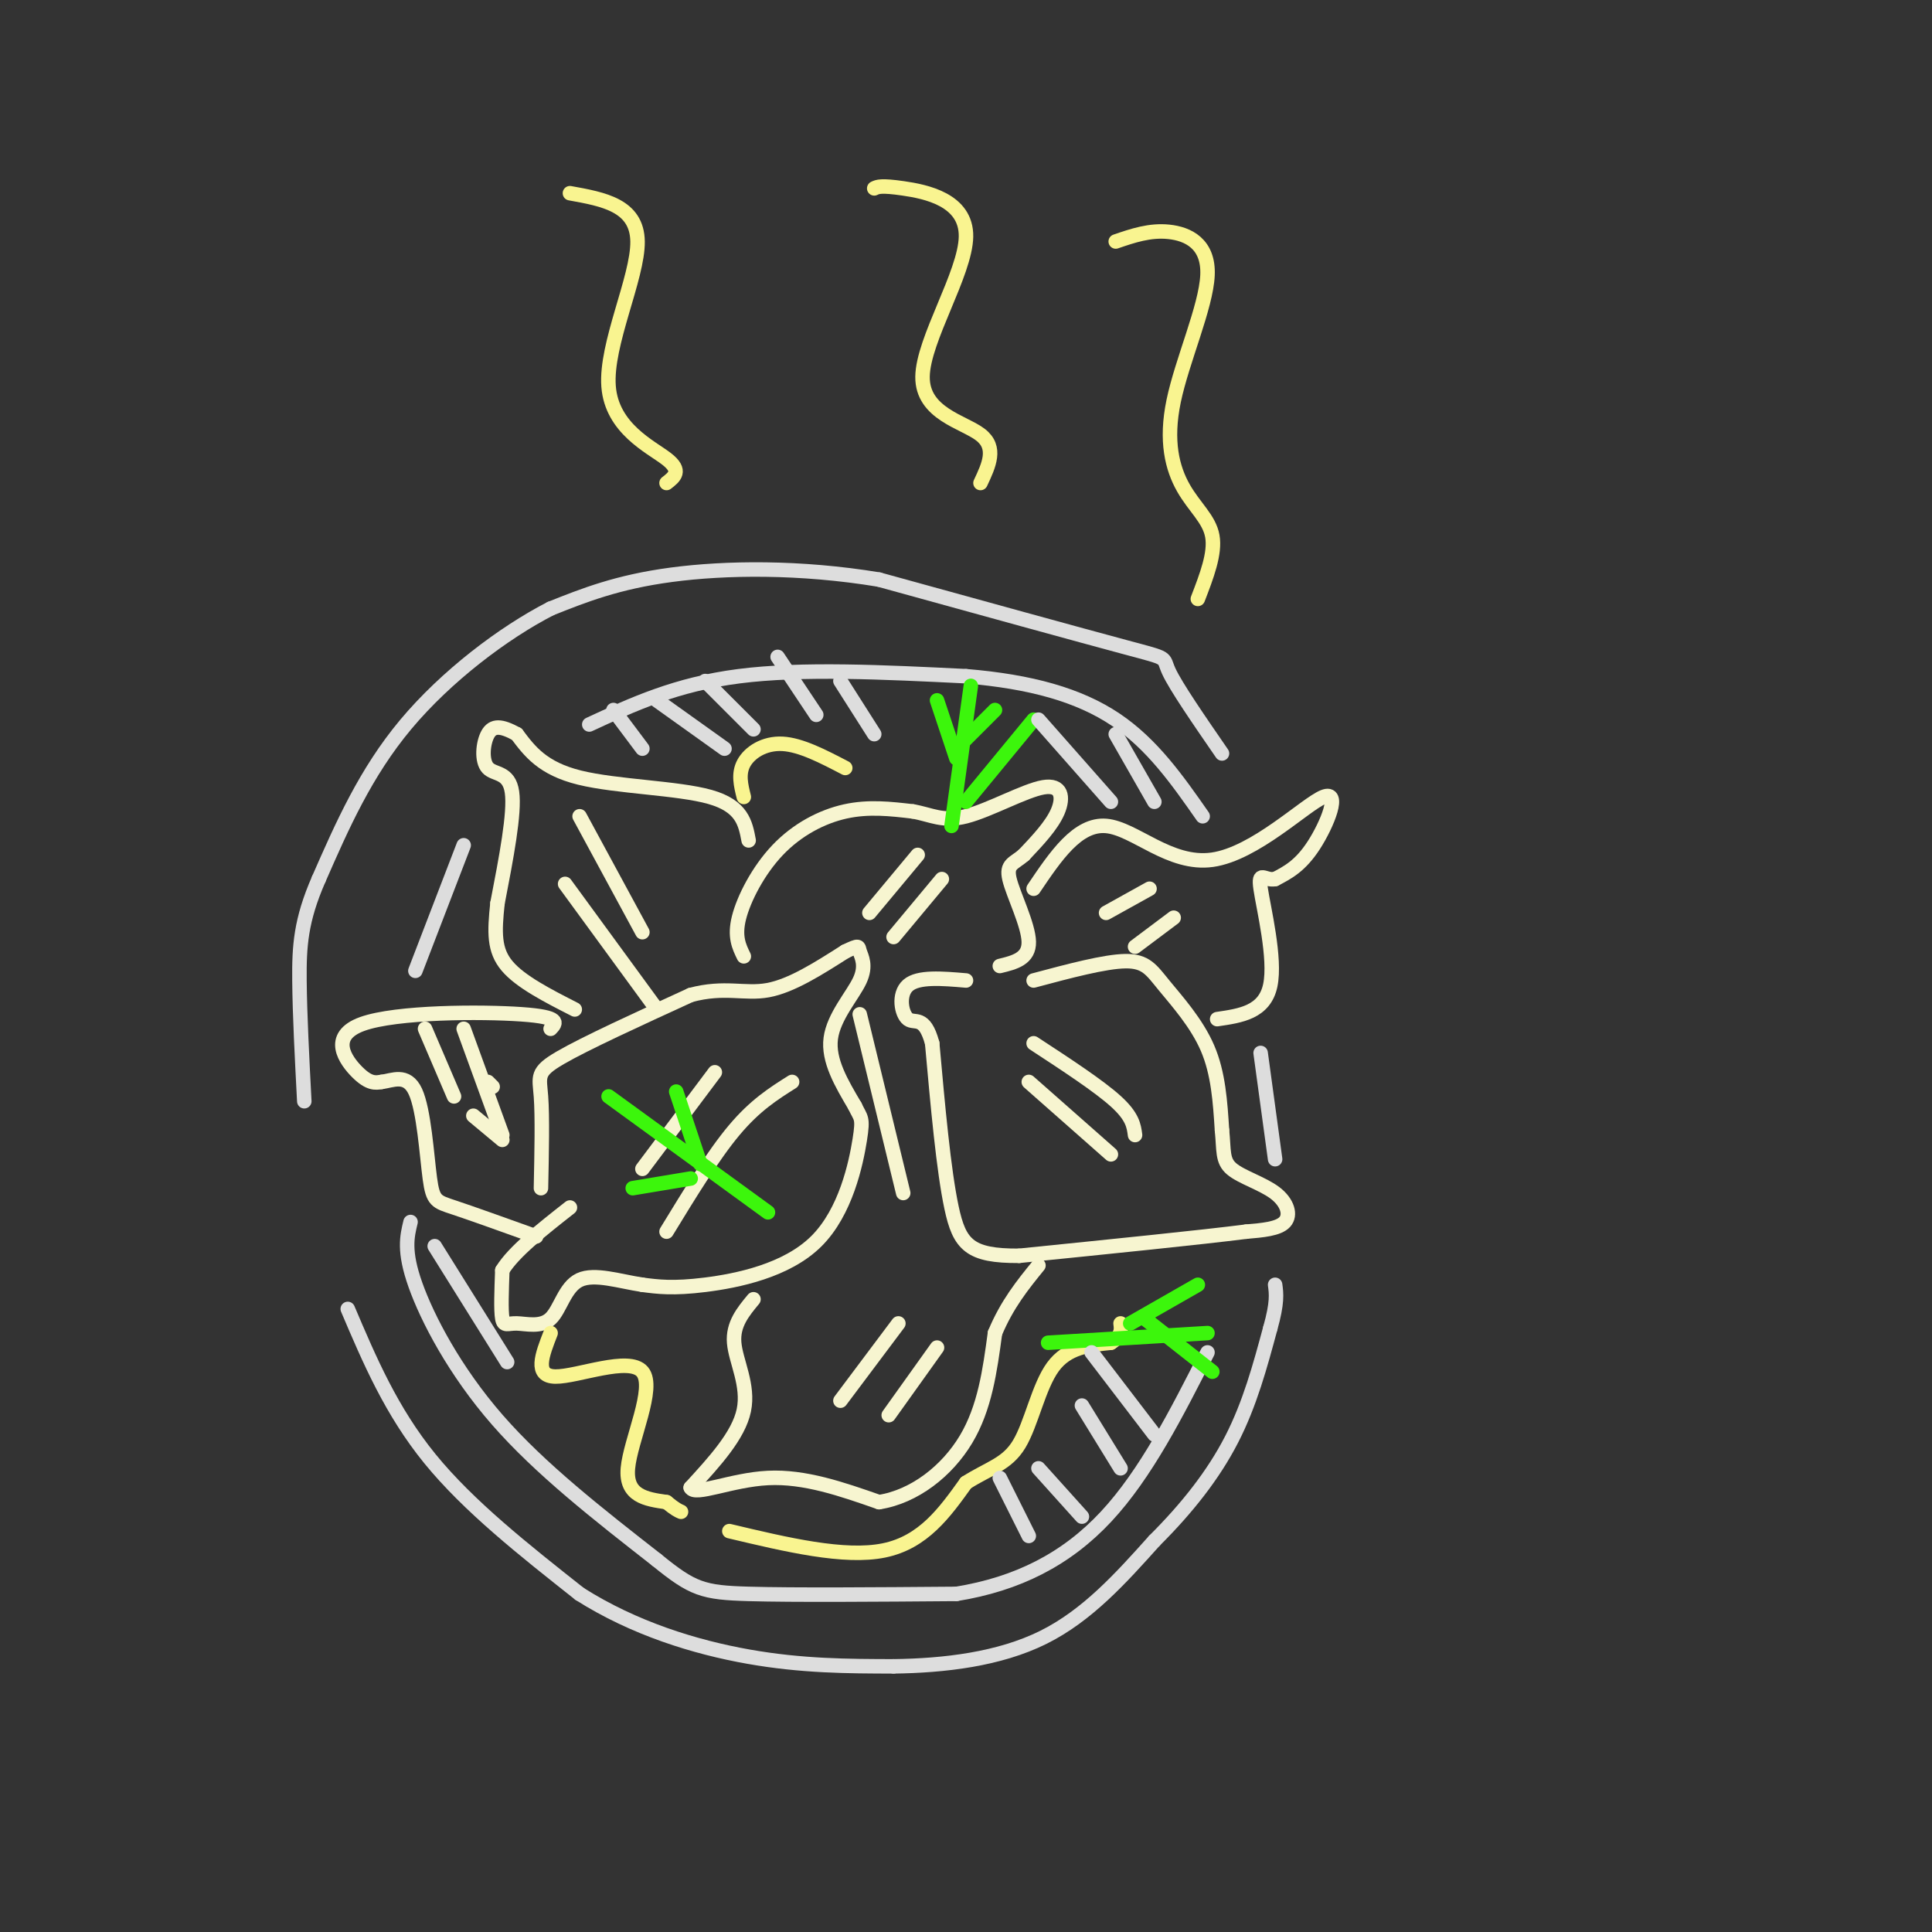 <svg viewBox='0 0 400 400' version='1.1' xmlns='http://www.w3.org/2000/svg' xmlns:xlink='http://www.w3.org/1999/xlink'><rect x="0" y="0" width="400" height="400" fill="#333333" stroke="none"/><g fill='none' stroke='rgb(247,245,208)' stroke-width='3' stroke-linecap='round' stroke-linejoin='round'><path d='M112,246c0.156,-7.422 0.311,-14.844 0,-19c-0.311,-4.156 -1.089,-5.044 4,-8c5.089,-2.956 16.044,-7.978 27,-13'/><path d='M143,206c7.044,-1.889 11.156,-0.111 16,-1c4.844,-0.889 10.422,-4.444 16,-8'/><path d='M175,197c3.043,-1.455 2.651,-1.091 3,0c0.349,1.091 1.440,2.909 0,6c-1.440,3.091 -5.411,7.455 -6,12c-0.589,4.545 2.206,9.273 5,14'/><path d='M177,229c1.220,2.622 1.770,2.177 1,7c-0.770,4.823 -2.861,14.914 -9,21c-6.139,6.086 -16.325,8.167 -23,9c-6.675,0.833 -9.837,0.416 -13,0'/><path d='M133,266c-4.692,-0.700 -9.923,-2.450 -13,-1c-3.077,1.450 -4.000,6.100 -6,8c-2.000,1.900 -5.077,1.050 -7,1c-1.923,-0.050 -2.692,0.700 -3,-1c-0.308,-1.700 -0.154,-5.850 0,-10'/><path d='M104,263c2.333,-3.833 8.167,-8.417 14,-13'/><path d='M133,242c0.000,0.000 15.000,-20.000 15,-20'/><path d='M138,255c4.833,-7.917 9.667,-15.833 14,-21c4.333,-5.167 8.167,-7.583 12,-10'/><path d='M214,203c7.375,-1.970 14.750,-3.940 19,-4c4.250,-0.060 5.375,1.792 8,5c2.625,3.208 6.750,7.774 9,13c2.250,5.226 2.625,11.113 3,17'/><path d='M253,234c0.429,4.228 0.002,6.298 2,8c1.998,1.702 6.423,3.035 9,5c2.577,1.965 3.308,4.561 2,6c-1.308,1.439 -4.654,1.719 -8,2'/><path d='M258,255c-9.167,1.167 -28.083,3.083 -47,5'/><path d='M211,260c-10.244,0.067 -12.356,-2.267 -14,-10c-1.644,-7.733 -2.822,-20.867 -4,-34'/><path d='M193,216c-1.607,-5.988 -3.625,-3.958 -5,-5c-1.375,-1.042 -2.107,-5.155 0,-7c2.107,-1.845 7.054,-1.423 12,-1'/><path d='M214,216c6.750,4.417 13.500,8.833 17,12c3.500,3.167 3.750,5.083 4,7'/><path d='M213,224c0.000,0.000 17.000,15.000 17,15'/><path d='M154,198c-0.994,-2.036 -1.988,-4.071 -1,-8c0.988,-3.929 3.958,-9.750 8,-14c4.042,-4.250 9.155,-6.929 14,-8c4.845,-1.071 9.423,-0.536 14,0'/><path d='M189,168c3.758,0.641 6.152,2.244 11,1c4.848,-1.244 12.152,-5.335 16,-6c3.848,-0.665 4.242,2.096 3,5c-1.242,2.904 -4.121,5.952 -7,9'/><path d='M212,177c-2.071,1.810 -3.750,1.833 -3,5c0.750,3.167 3.929,9.476 4,13c0.071,3.524 -2.964,4.262 -6,5'/><path d='M190,177c0.000,0.000 -10.000,12.000 -10,12'/><path d='M195,182c0.000,0.000 -10.000,12.000 -10,12'/><path d='M156,269c-2.156,2.600 -4.311,5.200 -4,9c0.311,3.800 3.089,8.800 2,14c-1.089,5.200 -6.044,10.600 -11,16'/><path d='M143,308c0.822,1.822 8.378,-1.622 16,-2c7.622,-0.378 15.311,2.311 23,5'/><path d='M182,311c7.311,-1.133 14.089,-6.467 18,-13c3.911,-6.533 4.956,-14.267 6,-22'/><path d='M206,276c2.500,-6.000 5.750,-10.000 9,-14'/><path d='M186,274c0.000,0.000 -12.000,16.000 -12,16'/><path d='M194,279c0.000,0.000 -10.000,14.000 -10,14'/><path d='M155,174c-0.667,-3.556 -1.333,-7.111 -8,-9c-6.667,-1.889 -19.333,-2.111 -27,-4c-7.667,-1.889 -10.333,-5.444 -13,-9'/><path d='M107,152c-3.281,-1.810 -4.982,-1.836 -6,0c-1.018,1.836 -1.351,5.533 0,7c1.351,1.467 4.386,0.705 5,5c0.614,4.295 -1.193,13.648 -3,23'/><path d='M103,187c-0.644,6.067 -0.756,9.733 2,13c2.756,3.267 8.378,6.133 14,9'/><path d='M120,169c0.000,0.000 13.000,24.000 13,24'/><path d='M117,183c0.000,0.000 19.000,26.000 19,26'/><path d='M214,184c4.549,-6.750 9.097,-13.499 15,-13c5.903,0.499 13.159,8.247 22,7c8.841,-1.247 19.265,-11.490 23,-13c3.735,-1.510 0.781,5.711 -2,10c-2.781,4.289 -5.391,5.644 -8,7'/><path d='M264,182c-2.167,0.429 -3.583,-2.000 -3,2c0.583,4.000 3.167,14.429 2,20c-1.167,5.571 -6.083,6.286 -11,7'/><path d='M229,189c0.000,0.000 9.000,-5.000 9,-5'/><path d='M235,196c0.000,0.000 8.000,-6.000 8,-6'/><path d='M114,213c1.137,-1.208 2.274,-2.417 -6,-3c-8.274,-0.583 -25.958,-0.542 -33,2c-7.042,2.542 -3.440,7.583 -1,10c2.440,2.417 3.720,2.208 5,2'/><path d='M79,224c2.203,-0.252 5.209,-1.882 7,2c1.791,3.882 2.367,13.276 3,18c0.633,4.724 1.324,4.778 5,6c3.676,1.222 10.338,3.611 17,6'/><path d='M101,224c0.000,0.000 1.000,1.000 1,1'/><path d='M98,231c0.000,0.000 6.000,5.000 6,5'/></g>
<g fill='none' stroke='rgb(221,221,221)' stroke-width='3' stroke-linecap='round' stroke-linejoin='round'><path d='M85,253c-0.733,3.022 -1.467,6.044 1,13c2.467,6.956 8.133,17.844 17,28c8.867,10.156 20.933,19.578 33,29'/><path d='M136,323c7.444,6.067 9.556,6.733 19,7c9.444,0.267 26.222,0.133 43,0'/><path d='M198,330c12.644,-2.044 22.756,-7.156 31,-16c8.244,-8.844 14.622,-21.422 21,-34'/><path d='M86,201c0.000,0.000 10.000,-26.000 10,-26'/><path d='M122,150c9.000,-4.167 18.000,-8.333 31,-10c13.000,-1.667 30.000,-0.833 47,0'/><path d='M200,140c13.400,1.111 23.400,3.889 31,9c7.600,5.111 12.800,12.556 18,20'/><path d='M72,271c4.500,10.583 9.000,21.167 17,31c8.000,9.833 19.500,18.917 31,28'/><path d='M120,330c11.267,7.156 23.933,11.044 35,13c11.067,1.956 20.533,1.978 30,2'/><path d='M185,345c10.533,-0.133 21.867,-1.467 31,-6c9.133,-4.533 16.067,-12.267 23,-20'/><path d='M239,319c6.778,-6.756 12.222,-13.644 16,-21c3.778,-7.356 5.889,-15.178 8,-23'/><path d='M263,275c1.500,-5.333 1.250,-7.167 1,-9'/><path d='M264,240c0.000,0.000 -3.000,-22.000 -3,-22'/><path d='M253,156c-4.778,-6.933 -9.556,-13.867 -11,-17c-1.444,-3.133 0.444,-2.467 -9,-5c-9.444,-2.533 -30.222,-8.267 -51,-14'/><path d='M182,120c-16.378,-2.711 -31.822,-2.489 -43,-1c-11.178,1.489 -18.089,4.244 -25,7'/><path d='M114,126c-9.756,5.000 -21.644,14.000 -30,24c-8.356,10.000 -13.178,21.000 -18,32'/><path d='M66,182c-3.733,8.533 -4.067,13.867 -4,21c0.067,7.133 0.533,16.067 1,25'/></g>
<g fill='none' stroke='rgb(60,246,12)' stroke-width='3' stroke-linecap='round' stroke-linejoin='round'><path d='M197,171c0.000,0.000 4.000,-29.000 4,-29'/><path d='M198,155c0.000,0.000 8.000,-8.000 8,-8'/><path d='M198,157c0.000,0.000 -4.000,-12.000 -4,-12'/><path d='M200,166c0.000,0.000 14.000,-17.000 14,-17'/></g>
<g fill='none' stroke='rgb(249,244,144)' stroke-width='3' stroke-linecap='round' stroke-linejoin='round'><path d='M114,276c-1.750,4.470 -3.500,8.940 1,9c4.500,0.060 15.250,-4.292 18,-1c2.750,3.292 -2.500,14.226 -3,20c-0.500,5.774 3.750,6.387 8,7'/><path d='M138,311c1.833,1.500 2.417,1.750 3,2'/><path d='M151,317c11.917,2.833 23.833,5.667 32,4c8.167,-1.667 12.583,-7.833 17,-14'/><path d='M200,307c4.845,-3.083 8.458,-3.792 11,-8c2.542,-4.208 4.012,-11.917 7,-16c2.988,-4.083 7.494,-4.542 12,-5'/><path d='M230,278c2.333,-1.500 2.167,-2.750 2,-4'/><path d='M154,165c-0.600,-2.400 -1.200,-4.800 0,-7c1.200,-2.200 4.200,-4.200 8,-4c3.800,0.200 8.400,2.600 13,5'/></g>
<g fill='none' stroke='rgb(60,246,12)' stroke-width='3' stroke-linecap='round' stroke-linejoin='round'><path d='M159,251c0.000,0.000 -33.000,-24.000 -33,-24'/><path d='M143,244c0.000,0.000 -12.000,2.000 -12,2'/><path d='M145,241c0.000,0.000 -5.000,-15.000 -5,-15'/><path d='M217,278c0.000,0.000 33.000,-2.000 33,-2'/><path d='M234,274c0.000,0.000 14.000,-8.000 14,-8'/><path d='M237,273c0.000,0.000 14.000,11.000 14,11'/></g>
<g fill='none' stroke='rgb(249,244,144)' stroke-width='3' stroke-linecap='round' stroke-linejoin='round'><path d='M118,40c6.952,1.250 13.905,2.500 14,10c0.095,7.500 -6.667,21.250 -6,30c0.667,8.750 8.762,12.500 12,15c3.238,2.500 1.619,3.750 0,5'/><path d='M181,39c0.695,-0.333 1.391,-0.667 6,0c4.609,0.667 13.132,2.333 13,10c-0.132,7.667 -8.920,21.333 -9,29c-0.080,7.667 8.549,9.333 12,12c3.451,2.667 1.726,6.333 0,10'/><path d='M231,50c3.529,-1.206 7.057,-2.412 11,-2c3.943,0.412 8.300,2.442 8,9c-0.300,6.558 -5.256,17.644 -7,26c-1.744,8.356 -0.277,13.980 2,18c2.277,4.020 5.365,6.434 6,10c0.635,3.566 -1.182,8.283 -3,13'/></g>
<g fill='none' stroke='rgb(221,221,221)' stroke-width='3' stroke-linecap='round' stroke-linejoin='round'><path d='M127,147c0.000,0.000 6.000,8.000 6,8'/><path d='M136,145c0.000,0.000 14.000,10.000 14,10'/><path d='M146,141c0.000,0.000 10.000,10.000 10,10'/><path d='M161,136c0.000,0.000 8.000,12.000 8,12'/><path d='M174,141c0.000,0.000 7.000,11.000 7,11'/><path d='M215,149c0.000,0.000 15.000,17.000 15,17'/><path d='M231,152c0.000,0.000 8.000,14.000 8,14'/><path d='M207,306c0.000,0.000 6.000,12.000 6,12'/><path d='M215,304c0.000,0.000 9.000,10.000 9,10'/><path d='M224,291c0.000,0.000 8.000,13.000 8,13'/><path d='M226,280c0.000,0.000 13.000,17.000 13,17'/><path d='M90,258c0.000,0.000 15.000,24.000 15,24'/></g>
<g fill='none' stroke='rgb(247,245,208)' stroke-width='3' stroke-linecap='round' stroke-linejoin='round'><path d='M88,213c0.000,0.000 6.000,14.000 6,14'/><path d='M96,213c0.000,0.000 8.000,22.000 8,22'/><path d='M178,210c0.000,0.000 9.000,37.000 9,37'/></g>
</svg>